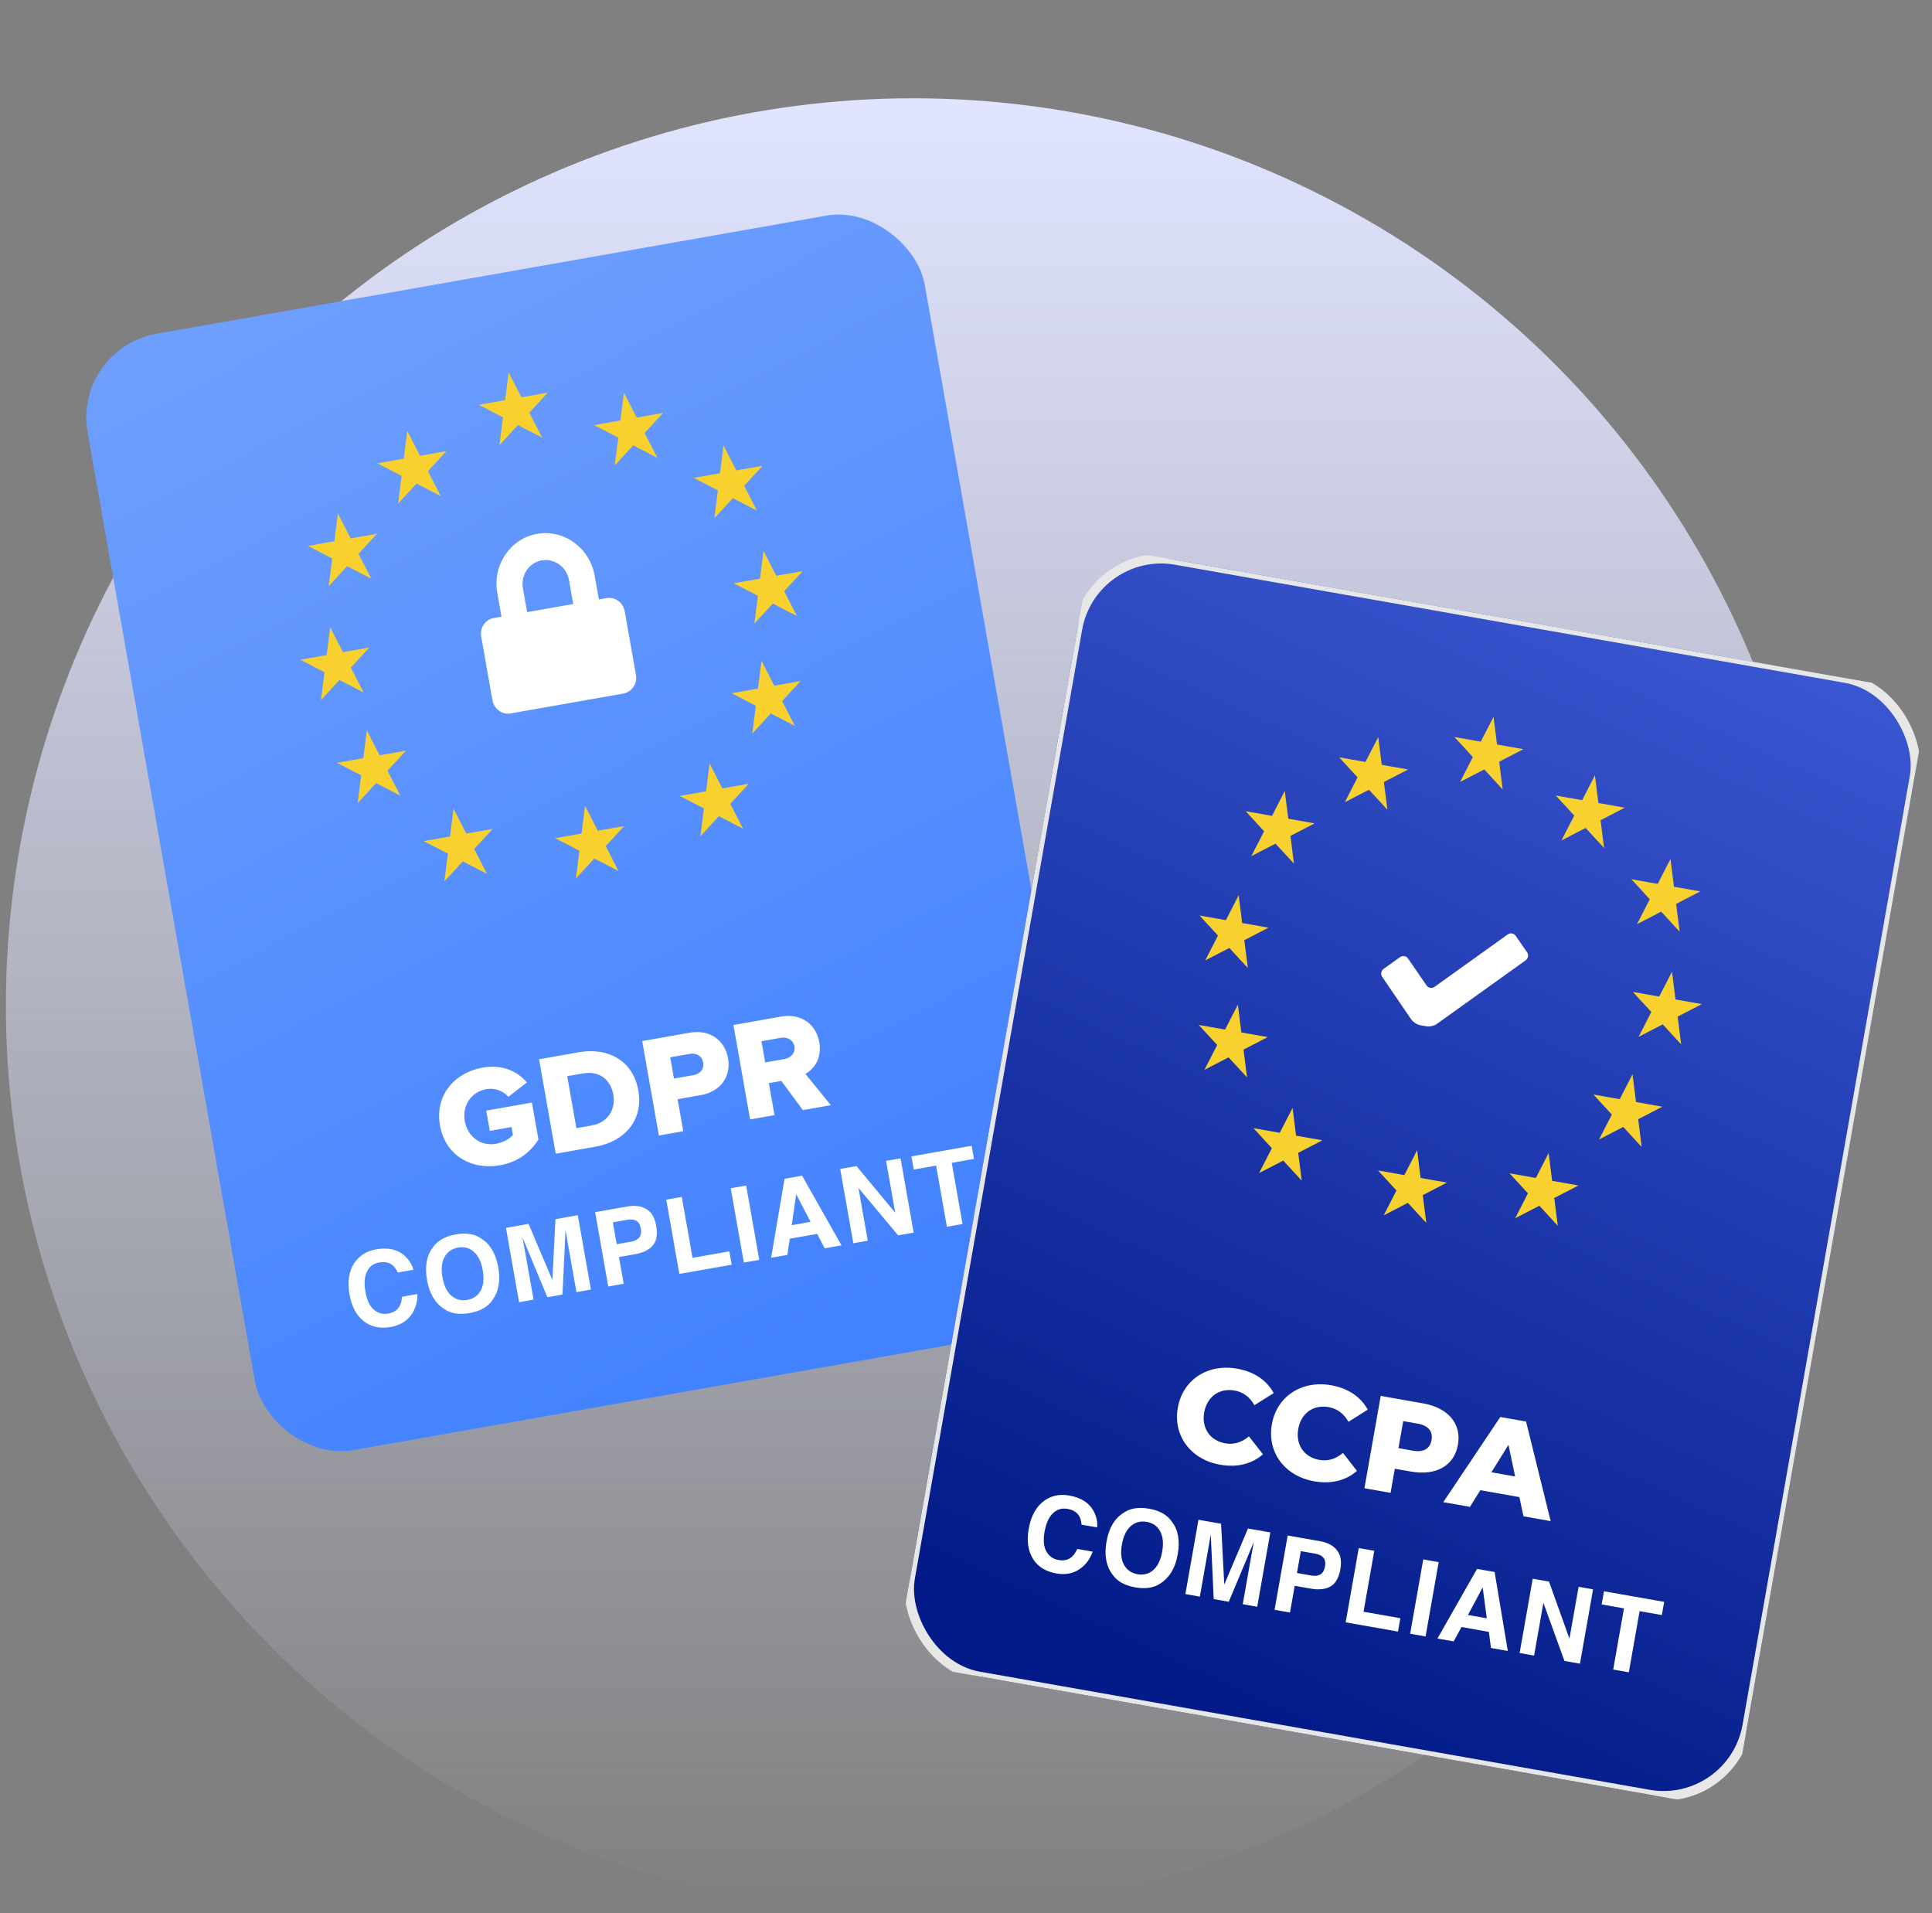 <?xml version="1.0" encoding="UTF-8"?> <svg xmlns="http://www.w3.org/2000/svg" width="202" height="200" viewBox="0 0 202 200" fill="none"><rect x="0" y="0" width="202" height="200" fill="#808080" stroke="none"/><ellipse cx="95.478" cy="105.137" rx="94.863" ry="94.863" fill="url(#paint0_linear_1762_160)"></ellipse><g clip-path="url(#clip0_1762_160)"><rect x="7.615" y="36.433" width="88.877" height="118.503" rx="8.888" transform="rotate(-10 7.615 36.433)" fill="url(#paint1_linear_1762_160)"></rect><path fill-rule="evenodd" clip-rule="evenodd" d="M62.615 62.669L63.418 62.527C64.306 62.37 65.157 62.988 65.319 63.906L66.492 70.556C66.654 71.474 66.065 72.345 65.177 72.502L53.388 74.58C52.5 74.737 51.649 74.119 51.487 73.201L50.315 66.552C50.153 65.634 50.742 64.762 51.629 64.606L52.433 64.464L51.993 61.97C51.481 59.068 53.349 56.303 56.156 55.808C58.962 55.313 61.663 57.273 62.175 60.175L62.615 62.669ZM54.673 61.498L55.112 63.992L59.935 63.141L59.495 60.647C59.253 59.272 57.974 58.344 56.644 58.579C55.315 58.813 54.43 60.123 54.673 61.498Z" fill="white"></path><path d="M53.18 38.928L54.516 41.532L57.269 41.046L55.342 43.14L56.678 45.744L54.15 44.434L52.224 46.529L52.589 43.626L50.061 42.317L52.814 41.831L53.18 38.928Z" fill="#F8D12E"></path><path d="M61.169 84.236L62.505 86.84L65.258 86.355L63.331 88.449L64.667 91.052L62.14 89.743L60.213 91.837L60.578 88.934L58.05 87.626L60.803 87.14L61.169 84.236Z" fill="#F8D12E"></path><path d="M65.233 41.05L66.569 43.653L69.322 43.168L67.395 45.263L68.731 47.865L66.204 46.556L64.276 48.651L64.642 45.748L62.114 44.439L64.868 43.953L65.233 41.05Z" fill="#F8D12E"></path><path d="M79.617 69.077L80.953 71.681L83.706 71.195L81.779 73.29L83.115 75.892L80.588 74.584L78.66 76.677L79.026 73.775L76.498 72.466L79.252 71.981L79.617 69.077Z" fill="#F8D12E"></path><path d="M79.828 57.588L81.164 60.191L83.918 59.705L81.99 61.799L83.326 64.403L80.799 63.095L78.872 65.189L79.237 62.285L76.709 60.976L79.462 60.491L79.828 57.588Z" fill="#F8D12E"></path><path d="M34.52 65.576L35.856 68.179L38.609 67.694L36.682 69.788L38.019 72.392L35.492 71.084L33.564 73.177L33.929 70.274L31.401 68.965L34.155 68.479L34.52 65.576Z" fill="#F8D12E"></path><path d="M38.354 76.352L39.69 78.957L42.444 78.471L40.516 80.565L41.852 83.168L39.325 81.859L37.398 83.953L37.763 81.051L35.235 79.742L37.989 79.256L38.354 76.352Z" fill="#F8D12E"></path><path d="M75.648 46.569L76.984 49.173L79.738 48.688L77.81 50.782L79.147 53.385L76.62 52.077L74.692 54.17L75.057 51.268L72.53 49.959L75.283 49.474L75.648 46.569Z" fill="#F8D12E"></path><path d="M35.324 53.68L36.66 56.284L39.413 55.799L37.486 57.893L38.821 60.496L36.295 59.187L34.367 61.281L34.733 58.379L32.205 57.07L34.959 56.584L35.324 53.68Z" fill="#F8D12E"></path><path d="M74.192 79.817L75.528 82.42L78.281 81.934L76.353 84.029L77.69 86.632L75.163 85.323L73.235 87.418L73.601 84.515L71.073 83.205L73.827 82.719L74.192 79.817Z" fill="#F8D12E"></path><path d="M42.579 45.044L43.915 47.648L46.668 47.162L44.741 49.257L46.078 51.86L43.55 50.55L41.623 52.645L41.988 49.743L39.46 48.433L42.213 47.948L42.579 45.044Z" fill="#F8D12E"></path><path d="M47.419 84.537L48.755 87.141L51.508 86.656L49.581 88.749L50.917 91.353L48.39 90.045L46.462 92.138L46.828 89.235L44.3 87.927L47.053 87.442L47.419 84.537Z" fill="#F8D12E"></path><path fill-rule="evenodd" clip-rule="evenodd" d="M46.003 117.657C46.557 120.794 49.307 122.339 52.259 121.818C54.128 121.489 55.434 120.48 56.296 119.123L55.615 115.26L50.838 116.102L51.211 118.219L53.481 117.818L53.627 118.647C53.284 119.043 52.634 119.433 51.862 119.569C50.245 119.854 48.884 118.812 48.599 117.199C48.315 115.586 49.238 114.141 50.855 113.856C51.79 113.691 52.638 114.076 53.153 114.657L55.091 113.155C54.148 112.055 52.624 111.225 50.459 111.607C47.506 112.127 45.45 114.519 46.003 117.657ZM58.102 120.605L56.362 110.734L60.516 110.001C63.631 109.452 66.2 110.922 66.74 113.985C67.28 117.049 65.372 119.323 62.271 119.87L58.102 120.605ZM60.263 117.935L61.865 117.652C63.601 117.346 64.388 115.911 64.129 114.446C63.861 112.921 62.732 111.899 60.922 112.219L59.305 112.504L60.263 117.935ZM68.887 118.703L67.147 108.832L72.102 107.958C74.327 107.566 75.807 108.846 76.123 110.637C76.436 112.413 75.478 114.092 73.252 114.485L70.849 114.909L71.439 118.253L68.887 118.703ZM73.524 111.08C73.404 110.399 72.821 110.044 72.139 110.164L70.077 110.528L70.468 112.748L72.53 112.384C73.213 112.264 73.641 111.746 73.524 111.08ZM83.945 116.048L81.694 112.997L80.388 113.227L80.978 116.571L78.427 117.021L76.686 107.15L81.641 106.276C83.836 105.889 85.338 107.12 85.662 108.955C85.965 110.672 85.073 111.775 84.211 112.263L86.868 115.533L83.945 116.048ZM83.061 109.383C82.941 108.702 82.301 108.372 81.633 108.49L79.616 108.846L80.007 111.066L82.025 110.71C82.692 110.592 83.181 110.064 83.061 109.383Z" fill="white"></path><path d="M42.934 137.531C42.448 138.164 41.753 138.56 40.85 138.72C39.733 138.917 38.791 138.713 38.025 138.109C37.258 137.501 36.764 136.57 36.543 135.316C36.304 133.959 36.483 132.85 37.081 131.987C37.601 131.236 38.349 130.774 39.326 130.602C40.633 130.372 41.665 130.632 42.42 131.383C42.839 131.805 43.104 132.257 43.214 132.737L41.59 133.024C41.419 132.67 41.234 132.413 41.036 132.252C40.681 131.967 40.214 131.875 39.634 131.977C39.044 132.081 38.62 132.402 38.364 132.94C38.106 133.475 38.055 134.178 38.208 135.049C38.362 135.921 38.656 136.543 39.092 136.915C39.53 137.284 40.026 137.419 40.582 137.321C41.151 137.221 41.552 136.958 41.785 136.533C41.915 136.303 41.999 135.979 42.037 135.559L43.645 135.276C43.654 136.147 43.417 136.899 42.934 137.531ZM49.1 137.265C47.99 137.461 47.088 137.308 46.395 136.807C45.477 136.204 44.895 135.206 44.649 133.811C44.398 132.387 44.603 131.25 45.264 130.398C45.745 129.69 46.54 129.238 47.65 129.042C48.761 128.846 49.663 128.999 50.356 129.5C51.266 130.075 51.846 131.074 52.097 132.497C52.343 133.892 52.139 135.03 51.486 135.909C51.006 136.617 50.211 137.069 49.1 137.265ZM50.266 134.907C50.558 134.366 50.627 133.658 50.473 132.783C50.319 131.912 50.011 131.273 49.548 130.865C49.088 130.453 48.536 130.304 47.893 130.418C47.25 130.531 46.779 130.859 46.479 131.401C46.18 131.943 46.107 132.651 46.262 133.526C46.416 134.401 46.726 135.042 47.193 135.449C47.66 135.856 48.215 136.002 48.858 135.889C49.501 135.776 49.97 135.448 50.266 134.907ZM55.784 135.863L54.271 136.13L52.901 128.361L55.262 127.944L57.752 133.804L58.077 127.448L60.412 127.036L61.782 134.806L60.269 135.073L59.343 129.817C59.316 129.666 59.281 129.455 59.236 129.184C59.192 128.909 59.156 128.698 59.13 128.55L58.809 135.33L57.233 135.608L54.623 129.345C54.65 129.493 54.688 129.703 54.74 129.977C54.791 130.247 54.83 130.457 54.857 130.608L55.784 135.863ZM66.367 131.117L64.717 131.408L65.209 134.201L63.596 134.486L62.226 126.716L65.61 126.12C66.391 125.982 67.048 126.073 67.582 126.392C68.117 126.71 68.458 127.29 68.606 128.13C68.768 129.047 68.65 129.736 68.253 130.197C67.856 130.659 67.228 130.965 66.367 131.117ZM66.84 129.365C67.018 129.141 67.072 128.828 67 128.424C66.929 128.02 66.771 127.75 66.526 127.616C66.285 127.481 65.973 127.447 65.59 127.515L64.077 127.781L64.481 130.069L65.993 129.802C66.376 129.735 66.659 129.589 66.84 129.365ZM69.66 125.406L71.283 125.12L72.407 131.492L76.254 130.814L76.501 132.21L71.029 133.175L69.66 125.406ZM76.402 124.217L78.015 123.932L79.385 131.702L77.772 131.986L76.402 124.217ZM85.44 128.987L82.578 129.492L82.322 131.184L80.625 131.483L82.028 123.225L83.862 122.902L87.983 130.186L86.223 130.496L85.44 128.987ZM84.751 127.729L83.242 124.842L82.78 128.076L84.751 127.729ZM95.527 128.856L93.904 129.142L89.757 124.183L90.73 129.701L89.218 129.968L87.848 122.199L89.55 121.899L93.601 126.777L92.644 121.353L94.157 121.086L95.527 128.856ZM101.59 119.776L101.833 121.151L99.508 121.561L100.636 127.955L99.002 128.243L97.874 121.849L95.539 122.261L95.297 120.885L101.59 119.776Z" fill="white"></path></g><g clip-path="url(#clip1_1762_160)"><rect x="114.193" y="57" width="88.877" height="118.503" rx="8.888" transform="rotate(10 114.193 57)" fill="url(#paint2_linear_1762_160)"></rect><rect x="114.193" y="57" width="88.877" height="118.503" rx="8.888" transform="rotate(10 114.193 57)" stroke="#E7E7E7"></rect><path fill-rule="evenodd" clip-rule="evenodd" d="M159.515 100.39L150.225 107.041C149.958 107.233 149.476 107.343 149.156 107.287L148.476 107.167C148.155 107.11 147.741 106.841 147.555 106.57L144.517 102.122C144.332 101.85 144.399 101.472 144.666 101.281L146.387 100.051C146.655 99.86 147.027 99.925 147.213 100.196L149.157 103.022C149.343 103.293 149.715 103.358 149.982 103.167L157.642 97.682C157.91 97.49 158.282 97.555 158.469 97.825L159.661 99.549C159.848 99.82 159.782 100.198 159.515 100.39Z" fill="white"></path><path d="M156.157 74.928L156.522 77.832L159.275 78.317L156.748 79.626L157.113 82.529L155.186 80.434L152.659 81.744L153.995 79.14L152.067 77.046L154.82 77.531L156.157 74.928Z" fill="#F8D12E"></path><path d="M148.167 120.237L148.533 123.141L151.286 123.626L148.759 124.935L149.124 127.837L147.196 125.744L144.67 127.052L146.006 124.449L144.078 122.355L146.831 122.841L148.167 120.237Z" fill="#F8D12E"></path><path d="M166.757 81.045L167.122 83.948L169.876 84.433L167.348 85.743L167.713 88.645L165.786 86.551L163.258 87.86L164.595 85.257L162.667 83.162L165.421 83.648L166.757 81.045Z" fill="#F8D12E"></path><path d="M170.688 112.301L171.053 115.205L173.806 115.69L171.279 116.999L171.645 119.902L169.717 117.808L167.19 119.116L168.526 116.514L166.598 114.419L169.352 114.905L170.688 112.301Z" fill="#F8D12E"></path><path d="M174.816 101.577L175.181 104.48L177.935 104.966L175.407 106.274L175.772 109.178L173.845 107.085L171.318 108.393L172.655 105.789L170.726 103.695L173.479 104.18L174.816 101.577Z" fill="#F8D12E"></path><path d="M129.508 93.588L129.873 96.491L132.626 96.976L130.099 98.285L130.465 101.189L128.537 99.095L126.009 100.403L127.346 97.8L125.418 95.705L128.172 96.191L129.508 93.588Z" fill="#F8D12E"></path><path d="M129.425 105.025L129.79 107.929L132.543 108.415L130.016 109.724L130.381 112.626L128.454 110.533L125.927 111.841L127.263 109.238L125.335 107.144L128.089 107.629L129.425 105.025Z" fill="#F8D12E"></path><path d="M174.657 89.794L175.021 92.698L177.775 93.183L175.247 94.492L175.613 97.395L173.686 95.301L171.158 96.609L172.494 94.007L170.567 91.912L173.32 92.398L174.657 89.794Z" fill="#F8D12E"></path><path d="M134.332 82.683L134.696 85.588L137.45 86.073L134.923 87.382L135.287 90.284L133.361 88.191L130.833 89.499L132.169 86.896L130.242 84.802L132.995 85.288L134.332 82.683Z" fill="#F8D12E"></path><path d="M161.917 120.538L162.282 123.44L165.036 123.926L162.507 125.235L162.873 128.138L160.946 126.044L158.418 127.353L159.755 124.75L157.828 122.655L160.581 123.14L161.917 120.538Z" fill="#F8D12E"></path><path d="M144.103 77.05L144.468 79.954L147.222 80.439L144.694 81.749L145.06 84.651L143.132 82.556L140.605 83.866L141.941 81.263L140.014 79.168L142.767 79.653L144.103 77.05Z" fill="#F8D12E"></path><path d="M135.144 115.817L135.509 118.721L138.262 119.206L135.735 120.514L136.1 123.417L134.172 121.324L131.646 122.632L132.982 120.029L131.054 117.935L133.807 118.421L135.144 115.817Z" fill="#F8D12E"></path><path d="M127.572 153.118C124.509 152.578 122.628 150.098 123.146 147.16C123.664 144.222 126.28 142.536 129.342 143.076C131.122 143.39 132.442 144.291 133.173 145.629L131.158 146.895C130.68 146.057 130.005 145.525 129.081 145.362C127.495 145.083 126.197 145.992 125.905 147.647C125.613 149.302 126.522 150.6 128.108 150.88C129.033 151.043 129.848 150.774 130.584 150.15L132.045 152.029C130.9 153.036 129.351 153.431 127.572 153.118ZM137.404 154.851C134.342 154.311 132.461 151.832 132.979 148.894C133.497 145.956 136.112 144.27 139.175 144.81C140.954 145.123 142.274 146.025 143.005 147.362L140.99 148.628C140.512 147.79 139.838 147.259 138.914 147.096C137.327 146.816 136.029 147.725 135.738 149.381C135.446 151.036 136.355 152.334 137.941 152.614C138.865 152.777 139.68 152.508 140.416 151.884L141.877 153.763C140.732 154.77 139.183 155.165 137.404 154.851ZM148.775 146.702C151.41 147.166 152.824 148.824 152.435 151.031C152.048 153.224 150.152 154.297 147.518 153.833L145.835 153.536L145.39 156.06L142.659 155.579L144.361 145.923L148.775 146.702ZM147.731 151.652C148.863 151.851 149.521 151.427 149.676 150.544C149.834 149.647 149.361 149.024 148.23 148.824L146.713 148.557L146.214 151.384L147.731 151.652ZM159.288 158.511L158.86 156.501L154.777 155.781L153.688 157.524L150.901 157.032L156.866 148.128L159.556 148.602L162.129 159.012L159.288 158.511ZM155.932 153.909L158.415 154.346L157.718 151.038L155.932 153.909Z" fill="white"></path><path d="M112.805 164.081C112.131 164.509 111.343 164.644 110.44 164.484C109.323 164.287 108.507 163.774 107.994 162.944C107.482 162.111 107.336 161.067 107.557 159.813C107.796 158.456 108.344 157.475 109.201 156.869C109.947 156.341 110.808 156.163 111.785 156.335C113.092 156.566 113.972 157.163 114.425 158.127C114.674 158.667 114.768 159.182 114.707 159.671L113.084 159.385C113.044 158.994 112.958 158.689 112.827 158.47C112.591 158.081 112.183 157.835 111.603 157.733C111.013 157.629 110.505 157.786 110.08 158.203C109.656 158.618 109.367 159.26 109.213 160.132C109.059 161.003 109.123 161.689 109.405 162.188C109.69 162.684 110.111 162.981 110.666 163.078C111.235 163.179 111.702 163.069 112.067 162.749C112.267 162.578 112.457 162.302 112.637 161.92L114.244 162.204C113.954 163.026 113.475 163.652 112.805 164.081ZM118.69 165.939C117.58 165.743 116.784 165.291 116.304 164.584C115.648 163.703 115.443 162.566 115.689 161.171C115.939 159.747 116.521 158.749 117.434 158.174C118.128 157.673 119.03 157.52 120.14 157.716C121.251 157.912 122.046 158.364 122.526 159.072C123.184 159.923 123.387 161.061 123.136 162.484C122.89 163.879 122.31 164.878 121.396 165.481C120.703 165.982 119.801 166.135 118.69 165.939ZM120.592 164.122C121.052 163.714 121.359 163.073 121.513 162.198C121.667 161.326 121.596 160.62 121.3 160.078C121.008 159.534 120.541 159.205 119.898 159.092C119.254 158.979 118.7 159.125 118.233 159.532C117.766 159.939 117.456 160.58 117.301 161.455C117.147 162.33 117.22 163.038 117.519 163.58C117.818 164.122 118.29 164.45 118.933 164.563C119.576 164.677 120.129 164.53 120.592 164.122ZM125.45 166.908L123.937 166.641L125.307 158.872L127.668 159.288L128.004 165.646L130.483 159.785L132.818 160.196L131.448 167.966L129.936 167.699L130.862 162.444C130.889 162.293 130.928 162.082 130.979 161.812C131.031 161.539 131.07 161.328 131.096 161.181L128.475 167.442L126.899 167.164L126.589 160.386C126.563 160.534 126.528 160.745 126.483 161.019C126.439 161.291 126.403 161.502 126.377 161.653L125.45 166.908ZM137.018 166.067L135.368 165.776L134.875 168.57L133.263 168.286L134.633 160.516L138.017 161.113C138.797 161.25 139.383 161.56 139.776 162.043C140.17 162.525 140.292 163.186 140.144 164.026C139.982 164.943 139.636 165.551 139.105 165.849C138.575 166.146 137.879 166.219 137.018 166.067ZM138.062 164.583C138.306 164.434 138.463 164.157 138.535 163.753C138.606 163.349 138.55 163.042 138.366 162.832C138.185 162.623 137.903 162.484 137.52 162.417L136.008 162.15L135.604 164.438L137.117 164.704C137.5 164.772 137.815 164.731 138.062 164.583ZM142.066 161.827L143.689 162.113L142.565 168.486L146.413 169.164L146.167 170.561L140.696 169.596L142.066 161.827ZM148.808 163.016L150.421 163.3L149.051 171.07L147.438 170.785L148.808 163.016ZM155.67 170.59L152.808 170.085L151.988 171.588L150.291 171.288L154.434 164.008L156.268 164.331L157.649 172.586L155.889 172.275L155.67 170.59ZM155.453 169.171L155.022 165.943L153.481 168.824L155.453 169.171ZM165.193 173.916L163.57 173.63L161.37 167.551L160.397 173.07L158.884 172.803L160.254 165.034L161.956 165.334L164.094 171.304L165.05 165.88L166.563 166.146L165.193 173.916ZM173.996 167.457L173.754 168.833L171.429 168.423L170.302 174.817L168.668 174.529L169.795 168.135L167.46 167.723L167.703 166.347L173.996 167.457Z" fill="white"></path></g><defs><linearGradient id="paint0_linear_1762_160" x1="95.478" y1="10.274" x2="95.478" y2="200" gradientUnits="userSpaceOnUse"><stop stop-color="#E0E4FF"></stop><stop offset="1" stop-color="#E0E4FF" stop-opacity="0"></stop></linearGradient><linearGradient id="paint1_linear_1762_160" x1="10.295" y1="21.235" x2="52.054" y2="154.937" gradientUnits="userSpaceOnUse"><stop stop-color="#74A3FE"></stop><stop offset="1" stop-color="#4382FF"></stop></linearGradient><linearGradient id="paint2_linear_1762_160" x1="191.423" y1="52.014" x2="158.632" y2="175.503" gradientUnits="userSpaceOnUse"><stop stop-color="#3C58D3"></stop><stop offset="1" stop-color="#021B89"></stop></linearGradient><clipPath id="clip0_1762_160"><rect width="88.877" height="118.503" fill="white" transform="translate(7.615 36.433) rotate(-10)"></rect></clipPath><clipPath id="clip1_1762_160"><rect width="88.877" height="118.503" fill="white" transform="translate(114.193 57) rotate(10)"></rect></clipPath></defs></svg> 
